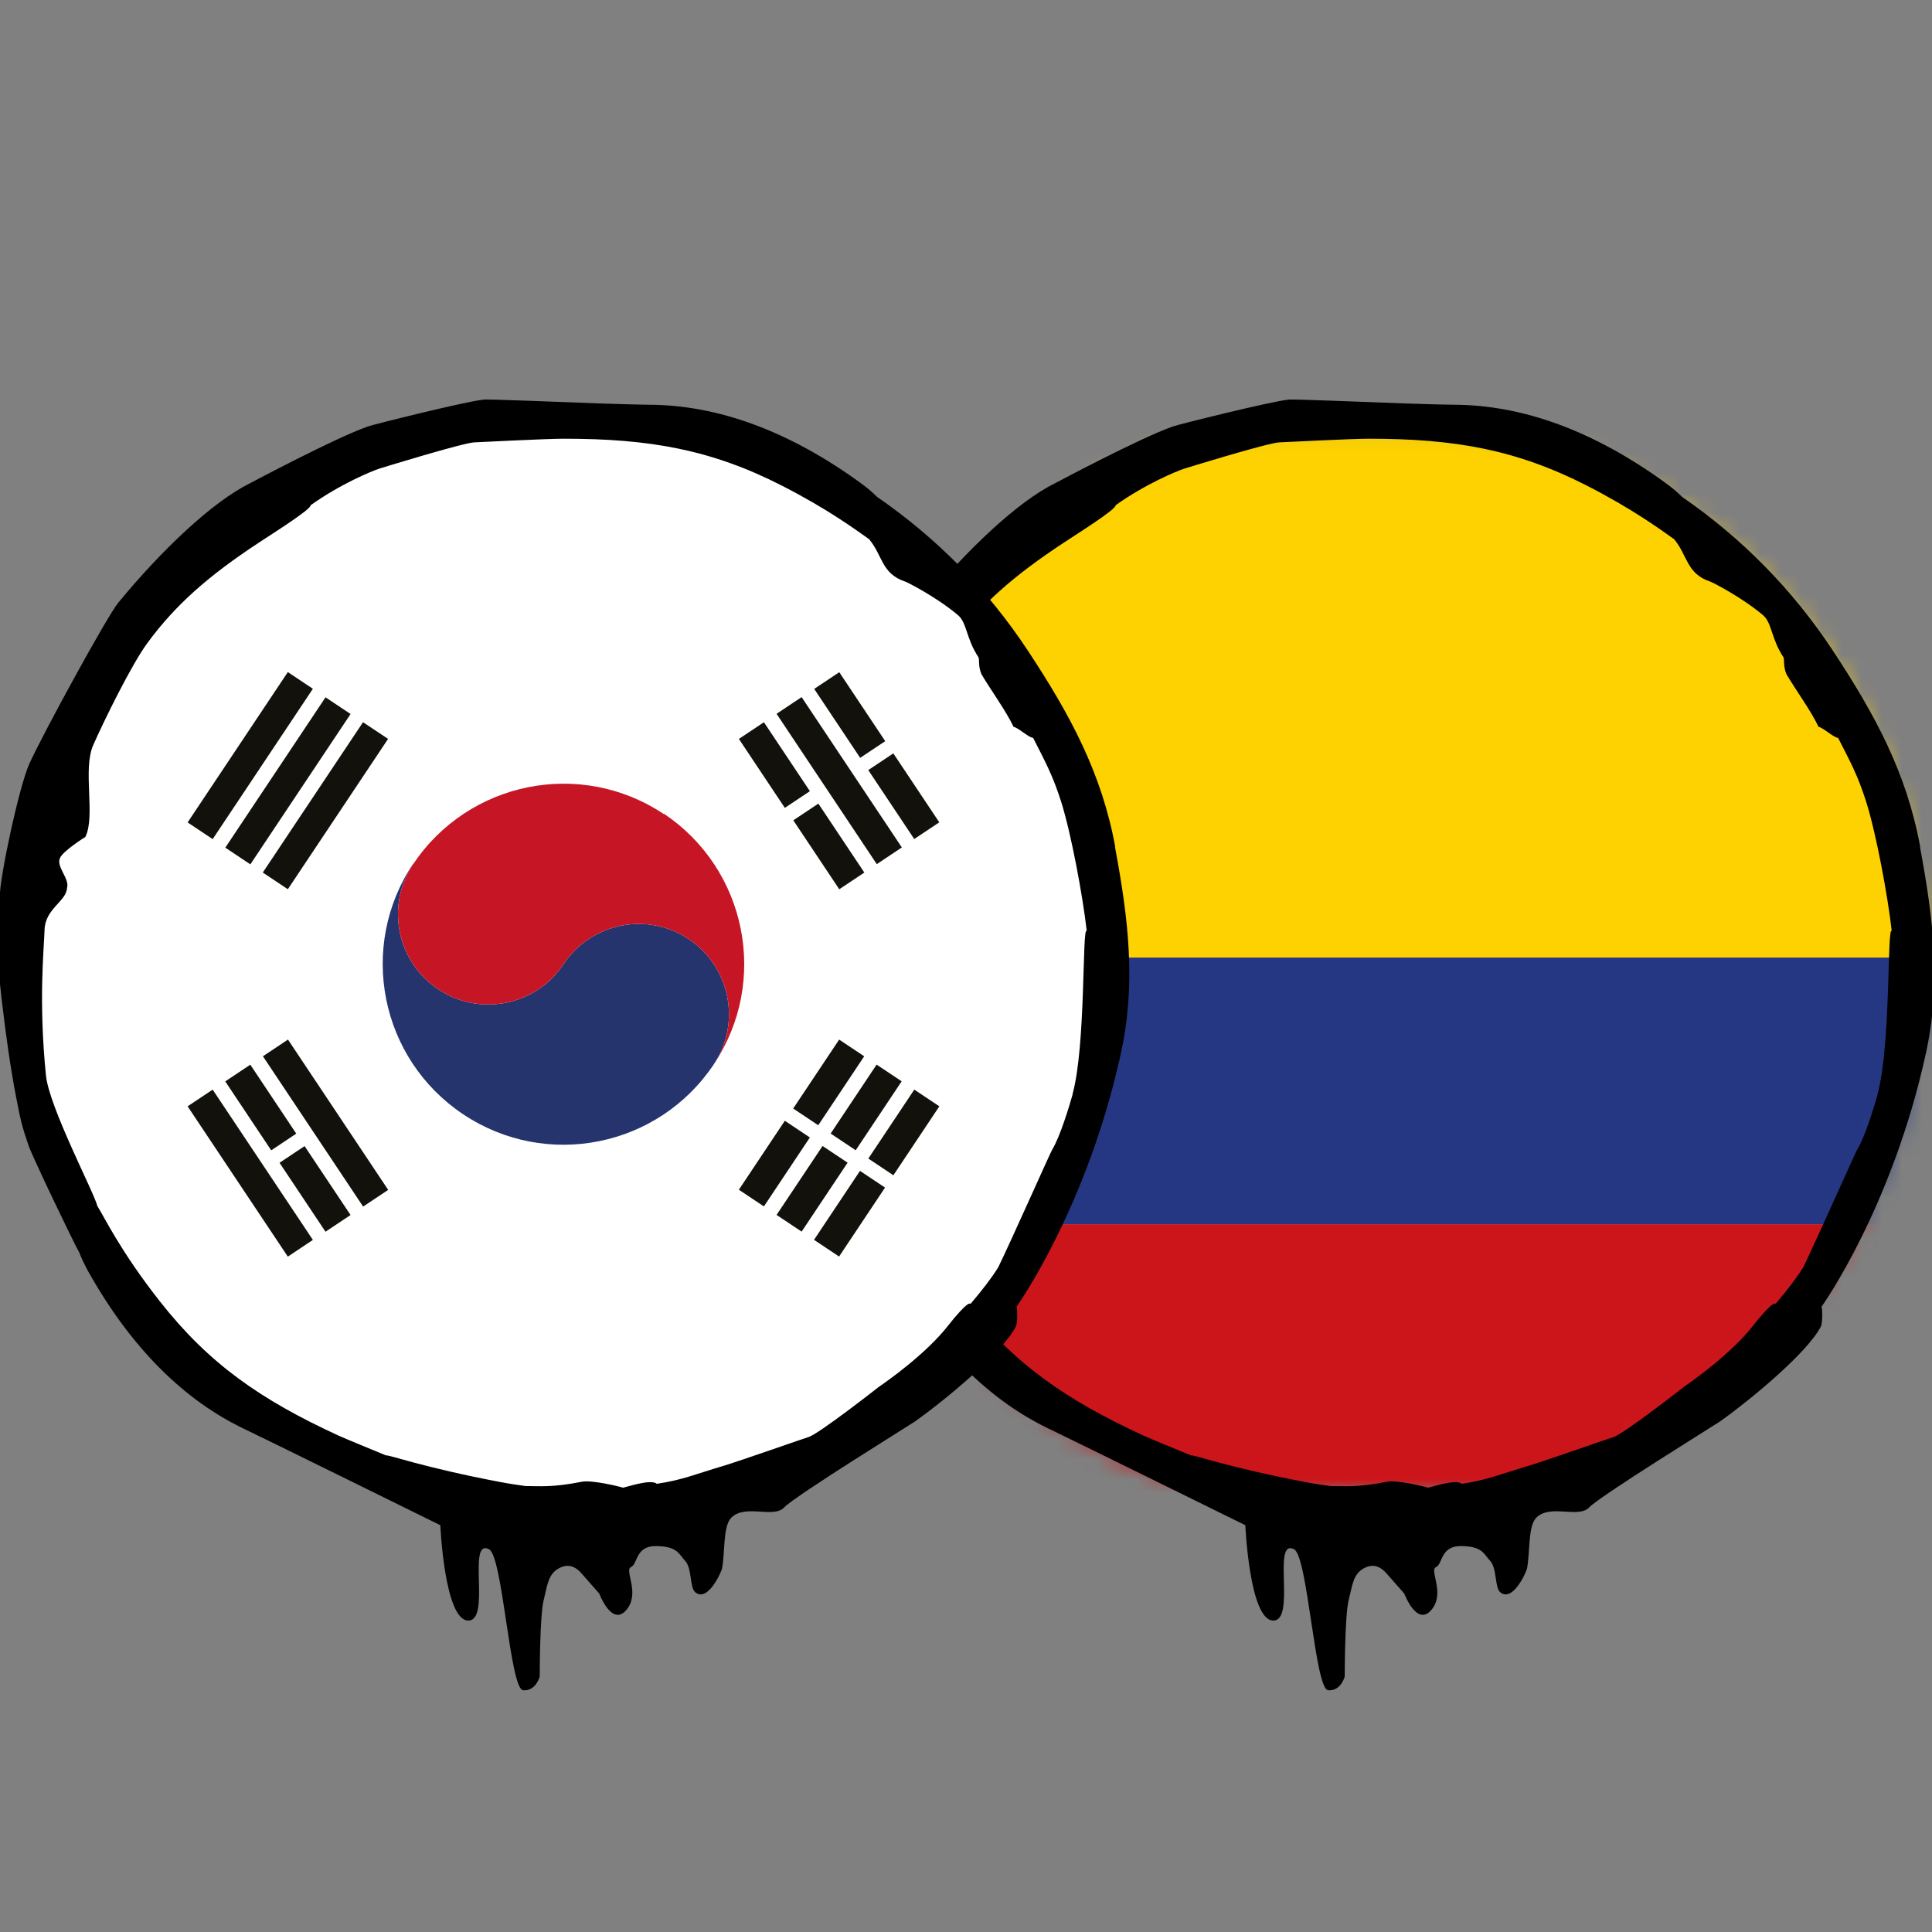 <svg width="96" height="96" viewBox="0 0 96 96" fill="none" xmlns="http://www.w3.org/2000/svg">
<rect x="0" y="0" width="96" height="96" fill="#808080" stroke="none"/>
<g clip-path="url(#clip0_146_13701)">
<mask id="mask0_146_13701" style="mask-type:luminance" maskUnits="userSpaceOnUse" x="40" y="20" width="56" height="56">
<path d="M68 75.416C83.185 75.416 95.495 63.106 95.495 47.921C95.495 32.736 83.185 20.426 68 20.426C52.815 20.426 40.505 32.736 40.505 47.921C40.505 63.106 52.815 75.416 68 75.416Z" fill="white"/>
</mask>
<g mask="url(#mask0_146_13701)">
<mask id="mask1_146_13701" style="mask-type:luminance" maskUnits="userSpaceOnUse" x="28" y="21" width="80" height="54">
<path d="M107.78 21.09H28.288V74.089H107.78V21.09Z" fill="white"/>
</mask>
<g mask="url(#mask1_146_13701)">
<path d="M107.78 21.09H28.288V47.584H107.78V21.09Z" fill="#FDD200"/>
<path d="M107.78 47.584H28.288V60.836H107.78V47.584Z" fill="#253783"/>
<path d="M107.78 60.836H28.288V74.089H107.78V60.836Z" fill="#CC151B"/>
</g>
</g>
<path d="M95.416 42.083C94.741 38.415 93.189 35.535 91.074 32.329C89.071 29.291 86.551 26.738 83.581 24.69C83.368 24.476 83.086 24.229 82.737 23.981C79.216 21.427 75.684 20.122 72.241 20.111C71.341 20.1 70.509 20.066 69.699 20.044C68.045 19.988 63.995 19.808 63.984 19.864C63.174 19.942 58.55 21.09 58.28 21.191C56.638 21.765 52.464 23.992 52.419 24.015C50.585 24.915 48.054 27.3 45.871 29.955C45.32 30.63 42.181 36.367 41.461 37.943C40.944 39.09 39.976 43.635 39.987 44.58C39.83 45.593 39.751 46.909 40.089 49.71C40.291 51.431 40.516 53.04 40.797 54.502C41.023 55.672 41.09 55.965 41.428 56.944C41.608 57.472 43.689 61.815 43.936 62.231C44.038 62.501 44.184 62.805 44.364 63.142C46.49 66.945 49.145 69.611 52.261 71.062C53.071 71.445 61.88 75.787 61.88 75.787C61.88 75.787 62.083 80.479 63.252 80.524C64.422 80.569 63.185 76.418 64.299 76.98C64.985 77.329 65.334 83.944 65.998 83.989C66.639 84.034 66.819 83.302 66.819 83.302C66.819 83.302 66.819 80.31 67.01 79.534C67.201 78.757 67.235 78.218 67.775 77.925C68.315 77.632 68.686 77.948 68.877 78.161C69.069 78.375 69.778 79.185 69.778 79.185C69.778 79.185 70.396 80.839 71.116 80.006C71.836 79.174 71.004 78.026 71.353 77.869C71.701 77.711 71.566 76.8 72.624 76.823C73.67 76.845 73.715 77.205 74.041 77.554C74.39 77.914 74.266 78.892 74.547 79.118C75.155 79.624 75.819 78.172 75.875 77.948C76.032 77.16 75.92 75.855 76.325 75.427C77.011 74.707 78.44 75.472 78.969 74.899C79.498 74.336 85.359 70.714 85.46 70.635C87.058 69.499 89.836 67.181 90.478 65.91C90.579 65.707 90.545 64.954 90.511 64.931C90.59 64.819 94.01 59.992 95.686 52.388C96.451 48.922 96.091 45.761 95.405 42.094L95.416 42.083ZM93.312 54.334C93.132 54.964 92.683 56.471 92.278 57.135C92.188 57.281 90.207 61.736 89.6 62.974C89.296 63.469 88.812 64.099 88.239 64.774C88.183 64.774 88.138 64.774 88.115 64.796C87.957 64.864 87.451 65.426 87.159 65.809C86.034 67.271 84.031 68.666 83.683 68.903C83.683 68.903 80.645 71.287 80.161 71.411C80.127 71.411 76.797 72.581 75.976 72.829C74.491 73.267 73.929 73.537 72.635 73.729C72.331 73.459 71.004 73.942 70.948 73.92C70.79 73.864 69.384 73.526 68.911 73.627C67.426 73.92 66.83 73.841 66.11 73.841C65.716 73.785 65.323 73.729 64.906 73.65C61.025 72.919 59.203 72.244 59.191 72.323C58.258 71.94 57.222 71.513 56.818 71.332C52.936 69.544 50.383 67.766 47.941 64.661C45.961 62.141 45.163 60.431 44.836 59.925C44.701 59.306 42.44 55.02 42.282 53.434C41.911 49.733 42.181 47.224 42.215 46.189C42.249 45.154 43.295 44.782 43.329 44.13C43.475 43.657 42.778 43.072 42.98 42.634C43.138 42.274 44.24 41.587 44.24 41.587C44.758 40.553 44.094 38.235 44.634 37.02C45.174 35.794 46.535 33.026 47.311 31.969C48.718 30.045 50.383 28.594 52.846 26.974C53.521 26.524 55.468 25.309 55.434 25.106C56.896 24.06 58.471 23.407 58.854 23.284C58.854 23.284 63.106 21.968 63.601 21.979C63.635 21.979 67.156 21.799 68.011 21.799C72.286 21.799 75.346 22.339 78.868 24.139C81.084 25.275 82.445 26.265 83.188 26.794C83.862 27.604 83.795 28.504 84.976 28.898C85.021 28.898 86.517 29.651 87.597 30.562C88.047 30.934 88.002 31.721 88.61 32.644C88.689 32.767 88.588 33.071 88.767 33.499C89.229 34.286 89.983 35.31 90.365 36.12C90.545 36.12 91.153 36.682 91.332 36.66C91.963 37.898 92.311 38.528 92.728 39.833C93.234 41.441 93.808 44.557 93.999 46.256C93.763 45.986 93.965 51.971 93.29 54.379L93.312 54.334Z" fill="black"/>
<path d="M28 74.921C43.185 74.921 55.495 62.833 55.495 47.921C55.495 33.01 43.185 20.921 28 20.921C12.815 20.921 0.505 33.01 0.505 47.921C0.505 62.833 12.815 74.921 28 74.921Z" fill="white"/>
<path d="M37.959 35.887L36.715 36.717L38.998 40.143L40.243 39.313L37.959 35.887Z" fill="#12110C"/>
<path d="M40.664 39.931L39.419 40.761L41.703 44.187L42.948 43.357L40.664 39.931Z" fill="#12110C"/>
<path d="M39.832 34.639L38.587 35.469L43.567 42.939L44.812 42.109L39.832 34.639Z" fill="#12110C"/>
<path d="M41.702 33.401L40.457 34.231L42.741 37.657L43.986 36.827L41.702 33.401Z" fill="#12110C"/>
<path d="M44.389 37.435L43.144 38.265L45.428 41.691L46.673 40.861L44.389 37.435Z" fill="#12110C"/>
<path d="M14.309 51.655L13.064 52.485L18.044 59.955L19.289 59.125L14.309 51.655Z" fill="#12110C"/>
<path d="M12.437 52.903L11.192 53.733L13.476 57.159L14.721 56.329L12.437 52.903Z" fill="#12110C"/>
<path d="M15.135 56.949L13.89 57.778L16.174 61.204L17.419 60.374L15.135 56.949Z" fill="#12110C"/>
<path d="M10.567 54.142L9.322 54.972L14.302 62.441L15.547 61.611L10.567 54.142Z" fill="#12110C"/>
<path d="M18.038 35.886L13.058 43.355L14.303 44.185L19.283 36.716L18.038 35.886Z" fill="#12110C"/>
<path d="M16.175 34.649L11.195 42.119L12.44 42.949L17.42 35.479L16.175 34.649Z" fill="#12110C"/>
<path d="M14.302 33.395L9.323 40.865L10.568 41.695L15.547 34.225L14.302 33.395Z" fill="#12110C"/>
<path d="M38.997 55.691L36.713 59.117L37.958 59.947L40.242 56.521L38.997 55.691Z" fill="#12110C"/>
<path d="M41.697 51.657L39.413 55.083L40.658 55.913L42.942 52.487L41.697 51.657Z" fill="#12110C"/>
<path d="M40.872 56.943L38.587 60.369L39.832 61.199L42.117 57.773L40.872 56.943Z" fill="#12110C"/>
<path d="M43.558 52.9L41.274 56.326L42.519 57.156L44.803 53.73L43.558 52.9Z" fill="#12110C"/>
<path d="M42.732 58.181L40.448 61.607L41.693 62.437L43.977 59.011L42.732 58.181Z" fill="#12110C"/>
<path d="M45.431 54.142L43.147 57.568L44.392 58.398L46.676 54.972L45.431 54.142Z" fill="#12110C"/>
<path d="M20.53 42.938C19.157 44.996 19.709 47.786 21.779 49.159C23.837 50.531 26.628 49.98 28 47.91C29.372 45.851 32.163 45.289 34.221 46.661C36.28 48.034 36.843 50.824 35.47 52.883C32.714 57.011 27.145 58.125 23.016 55.369C18.887 52.612 17.774 47.044 20.53 42.915V42.938Z" fill="#25346D"/>
<path d="M32.984 40.451C28.855 37.695 23.286 38.82 20.53 42.938C19.157 44.996 19.709 47.786 21.779 49.159C23.837 50.531 26.628 49.98 28 47.91C29.372 45.851 32.163 45.289 34.221 46.661C36.28 48.034 36.843 50.824 35.47 52.883C38.226 48.754 37.101 43.185 32.984 40.429V40.451Z" fill="#C61626"/>
<path d="M55.416 42.083C54.741 38.415 53.189 35.535 51.074 32.329C49.071 29.291 46.551 26.738 43.581 24.69C43.367 24.476 43.086 24.229 42.737 23.981C39.216 21.427 35.684 20.122 32.241 20.111C31.341 20.1 30.509 20.066 29.699 20.044C28.045 19.988 23.995 19.808 23.984 19.864C23.174 19.942 18.55 21.09 18.28 21.191C16.637 21.765 12.464 23.992 12.419 24.015C10.585 24.915 8.054 27.3 5.871 29.955C5.32 30.63 2.181 36.367 1.461 37.943C0.944 39.09 -0.024 43.635 -0.012 44.58C-0.17 45.593 -0.249 46.909 0.089 49.71C0.291 51.431 0.516 53.04 0.798 54.502C1.023 55.672 1.09 55.965 1.428 56.944C1.608 57.472 3.689 61.815 3.936 62.231C4.038 62.501 4.184 62.805 4.364 63.142C6.49 66.945 9.145 69.611 12.261 71.062C13.071 71.445 21.88 75.787 21.88 75.787C21.88 75.787 22.082 80.479 23.253 80.524C24.422 80.569 23.185 76.418 24.299 76.98C24.985 77.329 25.334 83.944 25.997 83.989C26.639 84.034 26.819 83.302 26.819 83.302C26.819 83.302 26.819 80.31 27.01 79.534C27.201 78.757 27.235 78.218 27.775 77.925C28.315 77.632 28.686 77.948 28.878 78.161C29.069 78.375 29.777 79.185 29.777 79.185C29.777 79.185 30.396 80.839 31.116 80.006C31.836 79.174 31.004 78.026 31.352 77.869C31.701 77.711 31.566 76.8 32.624 76.823C33.67 76.845 33.715 77.205 34.041 77.554C34.39 77.914 34.266 78.892 34.547 79.118C35.155 79.624 35.819 78.172 35.875 77.948C36.032 77.16 35.92 75.855 36.325 75.427C37.011 74.707 38.44 75.472 38.969 74.899C39.498 74.336 45.359 70.714 45.46 70.635C47.057 69.499 49.836 67.181 50.477 65.91C50.579 65.707 50.545 64.954 50.511 64.931C50.59 64.819 54.01 59.992 55.686 52.388C56.451 48.922 56.091 45.761 55.405 42.094L55.416 42.083ZM53.312 54.334C53.133 54.964 52.682 56.471 52.278 57.135C52.188 57.281 50.208 61.736 49.6 62.974C49.296 63.469 48.812 64.099 48.239 64.774C48.182 64.774 48.138 64.774 48.115 64.796C47.958 64.864 47.451 65.426 47.159 65.809C46.034 67.271 44.031 68.666 43.682 68.903C43.682 68.903 40.645 71.287 40.161 71.411C40.127 71.411 36.797 72.581 35.976 72.829C34.491 73.267 33.929 73.537 32.635 73.729C32.331 73.459 31.004 73.942 30.948 73.92C30.79 73.864 29.384 73.526 28.911 73.627C27.426 73.92 26.83 73.841 26.11 73.841C25.716 73.785 25.323 73.729 24.906 73.65C21.025 72.919 19.203 72.244 19.191 72.323C18.258 71.94 17.223 71.513 16.817 71.332C12.936 69.544 10.383 67.766 7.941 64.661C5.961 62.141 5.163 60.431 4.836 59.925C4.701 59.306 2.44 55.02 2.283 53.434C1.911 49.733 2.181 47.224 2.215 46.189C2.249 45.154 3.295 44.782 3.329 44.13C3.475 43.657 2.778 43.072 2.98 42.634C3.138 42.274 4.24 41.587 4.24 41.587C4.758 40.553 4.094 38.235 4.634 37.02C5.174 35.794 6.535 33.026 7.311 31.969C8.718 30.045 10.383 28.594 12.846 26.974C13.521 26.524 15.467 25.309 15.434 25.106C16.896 24.06 18.471 23.407 18.854 23.284C18.854 23.284 23.106 21.968 23.601 21.979C23.635 21.979 27.156 21.799 28.011 21.799C32.286 21.799 35.346 22.339 38.867 24.139C41.084 25.275 42.445 26.265 43.188 26.794C43.862 27.604 43.795 28.504 44.976 28.898C45.021 28.898 46.517 29.651 47.597 30.562C48.047 30.934 48.002 31.721 48.61 32.644C48.689 32.767 48.587 33.071 48.767 33.499C49.229 34.286 49.983 35.31 50.365 36.12C50.545 36.12 51.153 36.682 51.333 36.66C51.962 37.898 52.311 38.528 52.727 39.833C53.234 41.441 53.807 44.557 53.999 46.256C53.763 45.986 53.965 51.971 53.29 54.379L53.312 54.334Z" fill="black"/>
</g>
<defs>
<clipPath id="clip0_146_13701">
<rect width="96" height="96" fill="white"/>
</clipPath>
</defs>
</svg>
